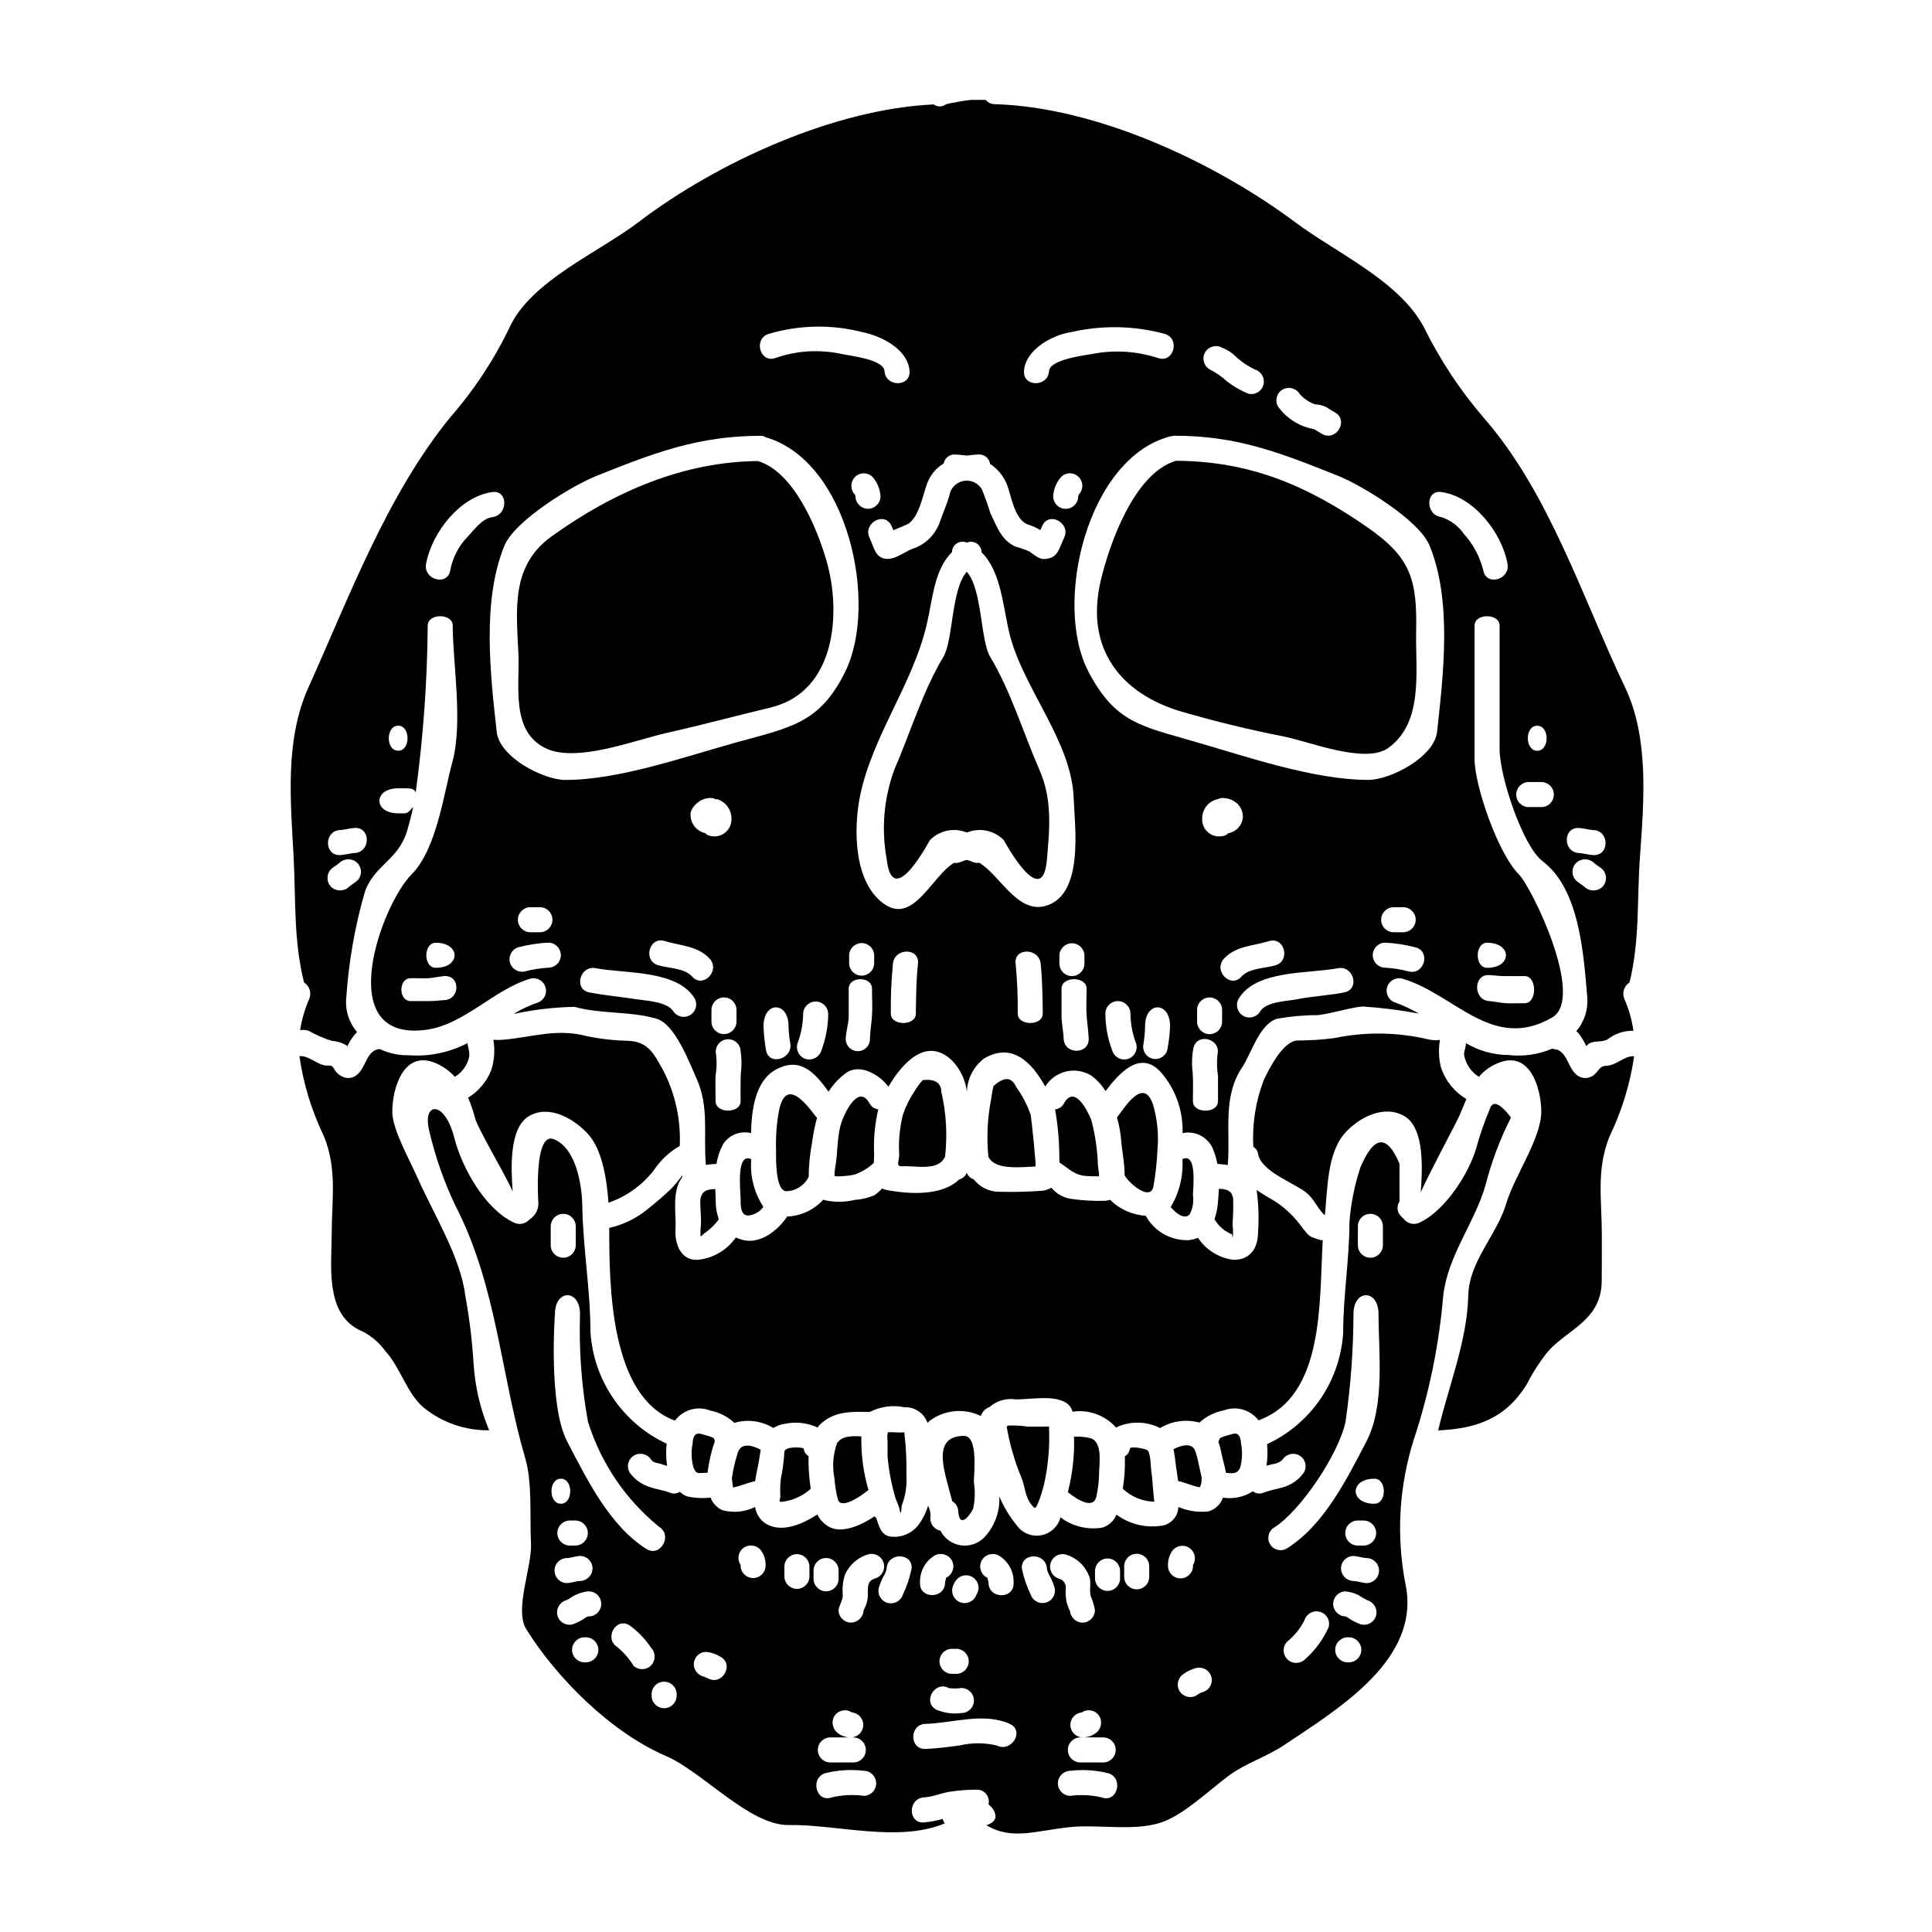 <?xml version="1.0" encoding="UTF-8"?>
<!-- Uploaded to: SVG Find, www.svgrepo.com, Generator: SVG Find Mixer Tools -->
<svg fill="#000000" width="800px" height="800px" version="1.1" viewBox="144 144 512 512" xmlns="http://www.w3.org/2000/svg">
 <g>
  <path d="m428.63 524.73c0.148 4.836-0.375 9.672-1.555 14.363-0.035 0.102-0.07 0.234-0.102 0.336 2.188 1.789 6.867 4.875 7.598 1.059 0.426-1.953 0.66-3.941 0.695-5.938 0-2.523 1.094-8.594-2.426-9.445-1.379-0.32-2.797-0.449-4.211-0.375z"/>
  <path d="m399.44 524.53c-8.984 0.066-4.91 9.98-3.086 17.32v-0.004c0.949 0.539 1.551 1.531 1.594 2.621 0.332 5.117 3.383 0.629 3.938-0.629h-0.004c0.516-2.309 0.582-4.699 0.199-7.035 0.012-2.422 1.207-12.309-2.641-12.273z"/>
  <path d="m416.32 522.07c-1.742-0.285-3.512-0.371-5.273-0.266-0.066 0.133-0.199 0.164-0.266 0.297h0.004c0.793 4.633 2.106 9.164 3.91 13.504 1.18 2.852 0.828 5.637 3.418 7.957 0.727 0.664 2.422-5.512 2.551-6.102v0.004c1.137-5.059 1.586-10.25 1.328-15.426-0.332 0.031-0.789 0.031-1.527 0.031z"/>
  <path d="m522.37 419.41c-8.16-1.902-16.637-2.004-24.844-0.293-3.234 0.406-6.492 0.617-9.75 0.629-3.746 0.195-7.477 7.477-8.855 10.48h-0.004c-2.16 5.633-3.109 11.656-2.781 17.68 0.711 0.422 1.188 1.148 1.289 1.969 0.832 4.547 9.254 7.5 12.57 10.047 2.156 1.625 2.918 3.938 4.723 5.805l0.004 0.004c0.125 0.109 0.254 0.207 0.395 0.297 0.695-6.965 0.598-16.586 5.371-21.824 3.75-4.148 10.352-7.531 15.691-4.414 5.539 3.25 4.723 14.691 4.328 20.199 2.055-4.723 9.254-18.078 10.234-20.297 0.695-1.574 1.301-3.086 1.863-4.449v0.004c-3.191-1.883-5.586-4.867-6.734-8.391-0.598-2.375-0.691-4.852-0.266-7.262-1.078 0.145-2.176 0.082-3.234-0.184z"/>
  <path d="m466.88 526.06c0.363 1.035 0.641 2.102 0.832 3.184 0.363 1.688 0.895 3.348 1.18 5.074 1.625 0.164 2.949 0.395 3.746-1.328 0.594-2.117 0.676-4.348 0.234-6.504-0.066-1.625-0.562-2.918-2.188-2.488-0.895 0.27-1.789 0.465-2.652 0.789h-0.004c-0.273 0.102-0.539 0.234-0.785 0.395-0.062 0.312-0.184 0.613-0.363 0.879z"/>
  <path d="m455 528.04c0.395 1.926 0.531 3.981 0.863 6.004 0.102 0.695 0.23 1.574 0.367 2.488 0.133 0.035 0.23 0 0.363 0.035 1.594 0.367 3.09 1.094 4.723 1.461 0.434 0.066 0.598 0.098 0.695 0.098 0.445-1.023 0.551-2.164 0.297-3.25-0.496-2.023-0.828-4.211-1.492-6.199-0.871-2.621-3.926-1.594-5.816-0.637z"/>
  <path d="m447.97 528.25c-0.832-0.395-4.414-1.062-4.547-0.336h0.004c-0.102 0.848-0.594 1.598-1.332 2.027 0.098 2.84-0.078 5.684-0.527 8.492v0.117c2.269 2.148 5.266 3.371 8.391 3.414-0.195 0-0.598-6.691-0.758-7.43-0.27-1.211-0.164-5.723-1.23-6.285z"/>
  <path d="m331.74 524.56c-0.664-0.195-1.328-0.363-1.988-0.562-1.625-0.43-2.156 0.863-2.191 2.488v-0.004c-0.438 2.156-0.359 4.387 0.234 6.504 0.695 1.363 0.789 1.461 2.363 1.363 0.469-0.035 0.93-0.035 1.363-0.066h-0.004c0.027-0.109 0.043-0.223 0.035-0.336 0.352-2.734 0.984-5.422 1.891-8.027-0.098-0.246-0.176-0.5-0.234-0.762-0.105-0.039-0.207-0.094-0.297-0.164-0.383-0.164-0.773-0.309-1.172-0.434z"/>
  <path d="m526.48 487.25c1.328-10.781 8.16-18.84 11.18-29.09v-0.004c1.59-6.234 3.856-12.273 6.766-18.012-3.019-3.938-4.941-4.644-5.672-2.09-1.406 3.328-2.59 6.75-3.543 10.234-1.969 6.734-8.191 16.453-14.859 19.637h0.004c-1.312 0.719-2.934 0.504-4.012-0.531-0.336-0.332-0.695-0.695-1.031-1.062-1.086-1.02-1.27-2.68-0.434-3.914v-10c-3.312-7.894-6.734-7.562-10.348 0.93-1.559 4.707-2.539 9.586-2.918 14.527 0 9.84-1.66 19.504-1.66 29.324-0.391 6.281-2.473 12.34-6.019 17.535-3.551 5.195-8.438 9.336-14.148 11.984 0.195 1.902 0.141 3.82-0.164 5.707 0.598-0.133 1.18-0.27 1.758-0.434 0.91-0.102 1.766-0.484 2.453-1.094 0.938-1.547 2.938-2.07 4.516-1.18 0.766 0.438 1.32 1.168 1.543 2.023 0.223 0.855 0.09 1.766-0.363 2.523-1.316 1.852-3.223 3.211-5.406 3.848-1.758 0.531-3.715 0.828-5.41 1.523-0.906 0.344-1.93 0.18-2.684-0.43-2.344 1.52-5.168 2.121-7.93 1.688-0.617 1.777-2.066 3.141-3.879 3.652-2.699 0.297-5.43-0.109-7.926-1.18-0.098 2.258-1.617 4.203-3.785 4.844-4.422 0.883-9.012-0.141-12.637-2.82-0.66 1.66-2.039 2.93-3.746 3.449-3.91 0.656-7.922-0.328-11.082-2.723-0.648 2.457-2.664 4.309-5.164 4.75-2.5 0.445-5.027-0.605-6.477-2.691-1.887-2.309-3.43-4.879-4.578-7.629 0.227 4.066-1.254 8.047-4.082 10.98-1.641 1.613-3.953 2.352-6.227 1.984-2.273-0.367-4.234-1.793-5.281-3.844-1.832-0.387-3.004-2.184-2.621-4.012-0.027-0.914-0.254-1.809-0.664-2.625-0.484 1.633-1.223 3.18-2.188 4.578-1.715 2.644-4.812 4.043-7.926 3.582-2.32-0.395-2.988-2.852-3.617-4.941v0.004c-0.172-0.113-0.324-0.246-0.465-0.395-3.648 2.453-8.82 4.723-12.273 2.652-1.23-0.766-2.231-1.855-2.887-3.148-4.051 2.621-9.285 4.875-13.5 2.523-1.617-0.984-2.711-2.637-2.988-4.512-2.703 1.34-5.809 1.633-8.719 0.828-1.422-0.668-2.527-1.855-3.086-3.32-2.082 0.242-4.191 0.129-6.234-0.328-0.719-0.258-1.363-0.676-1.891-1.227-0.73 0.504-1.664 0.617-2.492 0.297-1.887-0.758-3.981-0.93-5.902-1.691-1.977-0.695-3.691-1.98-4.914-3.684-0.449-0.758-0.574-1.664-0.355-2.516 0.223-0.855 0.777-1.582 1.535-2.027 1.586-0.895 3.598-0.371 4.547 1.18 0.66 0.898 2.086 0.832 2.984 1.227 0.395 0.164 0.832 0.23 1.227 0.367-0.328-1.941-0.371-3.918-0.129-5.871-5.723-2.672-10.617-6.836-14.172-12.055-3.559-5.219-5.641-11.297-6.031-17.602 0-10.945-1.969-22.191-2.156-33.168-0.062-5.309-1.461-15.426-7.562-17.883-5.305-2.09-4.113 16.453-4.113 16.453 0.227 1.863-0.621 3.695-2.188 4.723-0.129 0.102-0.254 0.215-0.367 0.332-1.078 1.035-2.703 1.25-4.016 0.531-7.66-3.648-13.699-14.594-15.684-22.434-2.59-10.152-8.629-9.488-6.606-1.691v-0.004c1.578 6.773 3.879 13.359 6.867 19.637 11.047 21.359 11.91 44.281 18.578 67.137 1.895 6.566 1.125 15.621 1.492 22.434 0.301 6.203-4.449 17.48-1.297 22.656 8.031 12.988 22.523 27.43 36.957 33.633 9.781 4.18 22.223 18.477 32.605 18.344 12.801-0.195 29.023 4.723 41.395-0.43-0.27-0.344-0.453-0.75-0.531-1.18-1.641 0.461-3.312 0.77-5.008 0.93-4.281 0.27-4.246-6.367 0-6.633 2.363-0.133 4.644-1.18 6.961-1.527 2.348-0.355 4.715-0.535 7.086-0.531 0.969-0.004 1.883 0.434 2.484 1.191 0.602 0.758 0.824 1.75 0.598 2.691 0.125 0.137 0.254 0.27 0.395 0.391 0.824 0.684 1.348 1.66 1.461 2.727 0 0.992-0.699 1.891-2.426 2.418 6.637 4.016 12.84 1.527 21.961 0.531 7.731-0.863 18.043 1.332 25.246-1.574 5.637-2.25 12.039-8.359 16.98-12.039 4.512-3.344 9.84-4.941 14.594-8.059 14.691-9.84 36.605-22.922 32.238-42.988v-0.004c-2.418-12.648-1.656-25.699 2.223-37.977 4.117-12.43 6.746-25.297 7.84-38.34zm-228.77 4.973c-0.301 9.547 0.398 19.094 2.09 28.492 3.41 10.969 9.98 20.684 18.891 27.926 3.648 2.258 0.301 8.129-3.348 5.871-9.785-6.137-15.824-18.5-21.062-28.559-5.012-9.621-3.219-33.73-3.219-33.73 0.012-6.637 6.648-6.637 6.648 0zm-1.125 61.363h-1.68c-1.785-0.062-3.203-1.527-3.203-3.316 0-1.789 1.418-3.254 3.203-3.316h1.66c1.789 0.059 3.211 1.52 3.215 3.309 0.004 1.789-1.41 3.258-3.199 3.324zm-6.637-84.586c0-1.832 1.484-3.316 3.316-3.316s3.316 1.484 3.316 3.316v4.996c0 1.832-1.484 3.316-3.316 3.316s-3.316-1.484-3.316-3.316zm2.684 66.871c3.316 0 3.316 6.637 0 6.637-3.32 0-3.316-6.633 0-6.633zm1.758 21.031c1.094-0.098 2.191-0.496 3.316-0.562h0.004c1.828 0.004 3.309 1.484 3.316 3.316-0.027 1.82-1.496 3.289-3.316 3.316-1.125 0.066-2.188 0.465-3.316 0.562h-0.004c-0.898 0.031-1.773-0.305-2.418-0.93-0.648-0.625-1.012-1.484-1.012-2.387 0-0.898 0.363-1.762 1.012-2.387 0.645-0.625 1.52-0.961 2.418-0.93zm4.977 27.629-0.562 0.004c-1.789-0.062-3.203-1.527-3.203-3.316s1.414-3.254 3.203-3.316h0.562c1.785 0.062 3.203 1.527 3.203 3.316s-1.418 3.254-3.203 3.316zm0.531-12.176c-0.434 0.031-1.094 0.629-1.492 0.863v0.004c-0.824 0.488-1.691 0.898-2.59 1.227-1.758 0.496-3.582-0.527-4.078-2.285-0.465-1.766 0.562-3.578 2.32-4.082 0.832-0.332 1.574-0.996 2.363-1.363h-0.004c1.09-0.539 2.273-0.875 3.484-0.992 0.898-0.031 1.773 0.305 2.418 0.93 0.648 0.629 1.016 1.488 1.016 2.387 0 0.902-0.367 1.762-1.016 2.387-0.645 0.625-1.52 0.961-2.418 0.93zm11.941 12.988v0.004c-1.152-1.844-2.598-3.492-4.277-4.875-3.586-2.289-0.27-8.062 3.312-5.707 2.223 1.621 4.141 3.617 5.672 5.902 1.246 1.312 1.246 3.371 0 4.68-1.293 1.309-3.402 1.324-4.715 0.035zm11.477 8.027v0.004c0 1.832-1.484 3.316-3.316 3.316s-3.32-1.484-3.32-3.316v-0.395c0-1.832 1.488-3.316 3.32-3.316s3.316 1.484 3.316 3.316zm8.289-4.609c-0.297-0.133-1.461-0.465-0.43-0.367v0.004c-1.812-0.039-3.273-1.5-3.316-3.316 0.008-1.832 1.488-3.312 3.316-3.32 1.332 0.141 2.613 0.586 3.75 1.297 3.781 2.039 0.43 7.777-3.32 5.723zm8.66-29.688v0.004c0.004-0.234-0.008-0.469-0.035-0.699 0 0.062-0.023 0.121-0.062 0.168-0.453-0.758-0.582-1.668-0.359-2.519 0.219-0.855 0.777-1.582 1.539-2.023 1.586-0.895 3.594-0.371 4.543 1.18 0.723 1.16 1.074 2.516 1 3.883-0.098 1.75-1.543 3.125-3.301 3.133-1.754 0.008-3.211-1.355-3.324-3.106zm27.594 2.391c1.148-2.731 3.484-4.785 6.34-5.574 1.746-0.426 3.512 0.617 3.988 2.348 0.477 1.734-0.512 3.531-2.231 4.059-1.969 0.594-1.969 1.859-1.969 3.711 0.062 1.008-0.062 2.023-0.363 2.988-0.203 0.605-0.461 1.195-0.766 1.758-0.078 1.785-1.527 3.207-3.312 3.25-1.832-0.004-3.316-1.484-3.32-3.316 0.164-1.262 1.125-2.656 1.125-3.848-0.18-1.805-0.008-3.621 0.508-5.359zm-1.621 41.957c-1.531-0.961-2.047-2.953-1.18-4.539 0.93-1.582 2.965-2.109 4.547-1.184 0 0.035 0.031 0.066 0.031 0.102v0.004c1.754 0.094 3.133 1.543 3.141 3.301 0.008 1.758-1.355 3.215-3.109 3.328h0.469c1.832 0 3.316 1.488 3.316 3.32 0 1.832-1.484 3.316-3.316 3.316h-6.086c-1.832 0-3.316-1.484-3.316-3.316 0-1.832 1.484-3.32 3.316-3.32h5.512c-1.188 0.031-2.352-0.316-3.324-0.996zm-7.731-41.559c-0.059 1.785-1.527 3.203-3.316 3.203-1.785 0-3.254-1.418-3.316-3.203v-2.785c0.062-1.789 1.531-3.207 3.316-3.207 1.789 0 3.258 1.418 3.316 3.207zm1.094-1.656c0-1.832 1.488-3.32 3.32-3.32s3.316 1.488 3.316 3.32v2.188c0 1.832-1.484 3.316-3.316 3.316s-3.32-1.484-3.32-3.316zm13.27 59.703v-0.004c-2.844-0.371-5.734-0.223-8.523 0.434-4.012 1.43-5.738-4.977-1.758-6.398h-0.004c3.359-0.852 6.844-1.078 10.285-0.668 1.836 0 3.324 1.488 3.324 3.324 0 1.836-1.488 3.324-3.324 3.324zm10.383-53.301v-0.004c-0.539 1.691-2.32 2.648-4.027 2.18-1.711-0.473-2.742-2.211-2.34-3.938 0.316-1.102 0.75-2.168 1.289-3.18 0.391-0.621 0.66-1.309 0.789-2.027 0.227-4.242 6.863-4.277 6.633 0-0.492 2.414-1.281 4.758-2.344 6.981zm20.965-9.172c0.941-1.539 2.934-2.059 4.512-1.18 2.535 1.535 4.027 4.336 3.879 7.297 0.133 4.281-6.504 4.246-6.637 0 0-0.098-0.062-0.43-0.062-0.496-0.059-0.293-0.137-0.578-0.23-0.859-0.133-0.332 0.098-0.031-0.27-0.199v-0.004c-0.762-0.445-1.316-1.176-1.539-2.031-0.227-0.855-0.102-1.762 0.348-2.527zm-1.859 5.008c1.125 1.113 1.293 2.875 0.395 4.18-0.586 1.668-2.375 2.578-4.07 2.074-1.691-0.504-2.688-2.25-2.266-3.961 0.211-0.863 0.648-1.652 1.262-2.293 0.621-0.621 1.461-0.973 2.34-0.973 0.879 0 1.719 0.348 2.34 0.969zm-6.898 28.926c1.102 0.137 2.219 0.125 3.316-0.035 1.832 0 3.32 1.484 3.32 3.316 0 1.836-1.488 3.32-3.32 3.32-2.258 0.309-4.559 0-6.652-0.902-3.762-2.023-0.391-7.75 3.336-5.703zm0.832-10.414h1.227c1.785 0.062 3.203 1.527 3.203 3.316 0 1.789-1.418 3.254-3.203 3.316h-1.23c-0.879 0-1.723-0.352-2.344-0.973-0.621-0.621-0.973-1.465-0.973-2.348 0-1.832 1.484-3.316 3.316-3.316zm-4.644-24.715h-0.004c1.59-0.883 3.586-0.363 4.543 1.18 0.926 1.582 0.398 3.613-1.18 4.543-0.098 0.035-0.129 0.066-0.199 0.066-0.195 0.332 0-0.164-0.164 0.5-0.031 0.031-0.098 0.496-0.164 0.66l-0.004 0.004c-0.027 0.105-0.039 0.219-0.031 0.328-0.133 4.246-6.766 4.281-6.633 0-0.141-2.938 1.328-5.723 3.832-7.266zm16.652 50.383c-3.254-0.82-6.656-0.844-9.922-0.07-3.055 0.395-6.074 0.832-9.156 0.93-4.277 0.129-4.246-6.504 0-6.637 7.262-0.195 15.52-3.148 22.434 0.031 3.871 1.801 0.488 7.504-3.356 5.762zm17.91-50.719-0.004-0.004c3.07 0.824 5.523 3.129 6.539 6.137 0.492 1.656-0.203 3.648 0.395 5.207 0.484 1.105 0.832 2.266 1.027 3.453-0.008 1.828-1.488 3.312-3.32 3.316-1.805-0.051-3.254-1.508-3.297-3.312 0.102 0.832-0.594-1.129-0.562-1.129-0.168-0.379-0.293-0.773-0.367-1.18-0.195-1.062-0.262-2.141-0.195-3.219 0.23-1.34-0.656-2.625-1.992-2.883-1.613-0.605-2.5-2.344-2.035-4.008 0.461-1.66 2.113-2.691 3.809-2.379zm10.152 48.527-0.004-0.004c1.832 0 3.316 1.488 3.316 3.32s-1.484 3.316-3.316 3.316h-6.055c-1.832 0-3.316-1.484-3.316-3.316s1.484-3.32 3.316-3.32h0.461c-1.754-0.113-3.117-1.574-3.106-3.332 0.008-1.758 1.387-3.203 3.141-3.297 0-0.035 0.035-0.066 0.035-0.102v-0.004c1.582-0.926 3.613-0.398 4.543 1.184 0.871 1.586 0.352 3.578-1.18 4.539-0.973 0.68-2.137 1.027-3.32 0.996zm-19.203-37.812-0.004-0.004c-1.07-2.215-1.863-4.555-2.363-6.965-0.23-4.277 6.398-4.242 6.637 0 0.125 0.719 0.395 1.41 0.789 2.027 0.531 1.016 0.965 2.078 1.293 3.18 0.348 1.703-0.68 3.383-2.356 3.848-1.672 0.465-3.422-0.449-4-2.086zm18.895 53.734-0.008-0.004c-2.781-0.656-5.656-0.805-8.492-0.434-1.789-0.059-3.203-1.527-3.203-3.316 0-1.785 1.414-3.254 3.203-3.316 3.438-0.41 6.922-0.184 10.281 0.668 3.965 1.43 2.238 7.832-1.809 6.402zm4.773-57.945-0.004-0.004c-0.062 1.785-1.531 3.203-3.316 3.203-1.789 0-3.254-1.418-3.316-3.203v-2.188c0.062-1.789 1.527-3.203 3.316-3.203 1.785 0 3.254 1.414 3.316 3.203zm7.731-0.531-0.004-0.004c0 1.832-1.488 3.316-3.32 3.316s-3.316-1.484-3.316-3.316v-2.785c0-1.836 1.484-3.32 3.316-3.32s3.32 1.484 3.32 3.32zm4.977-2.785-0.008-0.004c-0.074-1.367 0.273-2.719 0.992-3.883 0.957-1.52 2.941-2.004 4.492-1.102 1.547 0.902 2.102 2.871 1.25 4.453-0.043-0.047-0.066-0.105-0.066-0.168-0.027 0.23-0.039 0.465-0.035 0.699-0.059 1.785-1.527 3.203-3.312 3.203-1.789 0.004-3.258-1.414-3.32-3.199zm9.188 33.34-0.008-0.008c-0.621 0.211-1.207 0.523-1.723 0.93-1.578 0.84-3.539 0.281-4.438-1.27-0.895-1.547-0.398-3.527 1.117-4.473 0.977-0.723 2.082-1.25 3.258-1.555 1.754-0.473 3.562 0.543 4.074 2.285 0.246 0.848 0.141 1.762-0.297 2.527-0.434 0.77-1.16 1.332-2.012 1.559zm41.133-123.43-0.008-0.008c0-1.832 1.484-3.316 3.316-3.316 1.832 0 3.316 1.484 3.316 3.316v5c0 1.832-1.484 3.316-3.316 3.316-1.832 0-3.316-1.484-3.316-3.316zm-22.152 79.777c6.93-4.328 17.25-19.734 18.895-28.125l-0.004-0.004c1.355-9.414 2.055-18.914 2.09-28.426 0-6.637 6.633-6.637 6.633 0 0 9.949 1.789 24.18-3.215 33.797-5.242 10.051-11.281 22.227-21.098 28.34-1.543 0.914-3.531 0.402-4.441-1.141-0.914-1.543-0.402-3.531 1.141-4.441zm22.125-1.824h1.656c1.785 0.062 3.203 1.527 3.203 3.316 0 1.789-1.418 3.254-3.203 3.316h-1.656c-1.836 0-3.32-1.484-3.32-3.316 0-1.836 1.484-3.32 3.32-3.32zm-7.731 28.262c-1.441 3.246-3.566 6.144-6.234 8.488-1.293 1.305-3.398 1.316-4.703 0.023-1.301-1.289-1.312-3.394-0.023-4.699 1.887-1.535 3.434-3.441 4.543-5.606 0.516-1.742 2.324-2.758 4.078-2.289 0.852 0.227 1.578 0.785 2.019 1.551 0.438 0.766 0.555 1.676 0.32 2.527zm5.512 9.32h-0.57c-1.785-0.062-3.203-1.527-3.203-3.316 0-1.789 1.418-3.254 3.203-3.316h0.566c1.77 0.086 3.156 1.543 3.156 3.312s-1.387 3.231-3.156 3.316zm7.062-12.371h-0.004c-0.238 0.844-0.801 1.559-1.566 1.988-0.762 0.43-1.668 0.535-2.512 0.297-0.898-0.324-1.766-0.738-2.586-1.227-0.395-0.23-1.094-0.832-1.496-0.863-1.785-0.059-3.203-1.527-3.203-3.316 0-1.785 1.418-3.254 3.203-3.316 1.215 0.098 2.398 0.438 3.484 0.992 0.762 0.496 1.551 0.949 2.359 1.363 1.754 0.504 2.785 2.316 2.316 4.078zm-2.652-8.629c-1.125-0.098-2.188-0.496-3.312-0.562h-0.008c-1.82-0.027-3.289-1.496-3.316-3.316 0.008-1.832 1.488-3.312 3.316-3.316 1.125 0.066 2.219 0.465 3.312 0.562h0.004c0.898-0.031 1.773 0.305 2.418 0.93 0.648 0.625 1.016 1.488 1.016 2.387 0 0.902-0.367 1.762-1.016 2.387-0.645 0.625-1.52 0.961-2.418 0.93zm2.223-21.027c-6.633 0-6.633-6.637 0-6.637 3.316 0 3.316 6.633-0.004 6.633z"/>
  <path d="m343.81 536.58c0.102-0.035 0.199 0 0.301-0.035 0.199-1.359 0.469-2.652 0.699-3.746 0.332-1.574 0.527-3.117 0.789-4.609-2.363-1.258-5.512-2.055-6.207 1.258h-0.004c-0.648 2.035-1.125 4.125-1.422 6.238 0 0.527 0.27 2.219 0.301 2.551 0.23-0.129 1.258-0.301 1.461-0.395 1.367-0.406 2.691-0.938 4.082-1.262z"/>
  <path d="m351.31 541.98c2.801-0.336 5.43-1.527 7.527-3.414-0.031-0.336-0.062-0.699-0.129-1.062-0.344-2.523-0.488-5.066-0.434-7.613-0.719-0.426-1.195-1.164-1.293-1.992-0.102-0.395-5.078-0.695-5.117 0.867-0.125 2.363-0.434 4.715-0.926 7.027-0.184 1.504-0.23 3.019-0.145 4.527 0 1.461-0.711 1.73 0.516 1.66z"/>
  <path d="m381.36 541.18c0.398 0.844 0.734 1.723 0.992 2.621 0.301 1.66 0.5 1.395 0.598-0.789h0.004c0.977-2.453 1.406-5.09 1.258-7.731 0.086-3.91-0.102-7.82-0.562-11.703-1.461 0.164-2.953-0.102-4.375-0.035-0.012 0.312-0.059 0.625-0.137 0.93 0.133 1.828 0.062 3.617 0.062 5.441v-0.004c0.34 3.82 1.062 7.594 2.16 11.27z"/>
  <path d="m365.8 526.52c-1.051 2.969-1.281 6.168-0.66 9.254 0.129 1.918 0.438 3.816 0.926 5.672 0.898 2.684 6.434-1.18 7.797-2.391v0.004c0.094-0.062 0.195-0.117 0.301-0.168-1.359-4.617-2-9.418-1.895-14.23-2.457-0.164-5.238-0.129-6.469 1.859z"/>
  <path d="m324.82 455.93c0-0.164-0.031-0.301-0.031-0.43-0.934 1.297-1.953 2.523-3.055 3.68-2.055 1.926-4.113 3.68-6.297 5.406v0.004c-2.91 2.356-6.328 4-9.98 4.809 0 15.09 0.129 44.781 17.414 51.082h-0.004c2.141-2.879 5.938-3.981 9.285-2.688 2.422 0.469 4.664 1.609 6.473 3.285 3.473-1.035 7.223-0.543 10.312 1.359 0.957-0.598 2.031-0.984 3.148-1.133 2.898-0.59 5.906-0.242 8.594 0.996 0.211-0.32 0.457-0.621 0.73-0.891 3.809-3.516 8.223-3.316 13.098-3.219v-0.004c2.82-1.449 6.051-1.895 9.156-1.258 2.734-0.117 5.227 1.566 6.137 4.148 0.23-0.199 0.434-0.434 0.695-0.633 3.914-2.859 9.086-3.316 13.438-1.191 0.363-1.109 1.223-1.992 2.324-2.387 1.859-1.637 4.348-2.379 6.801-2.023 3.883 0.098 9.816-1.227 13.336 0.832 0.91 0.543 1.578 1.422 1.852 2.449 4.18-0.633 8.406 0.84 11.281 3.938 0.047 0.094 0.102 0.184 0.164 0.266 3.043-1.469 6.535-1.719 9.754-0.695 0.688 0.203 1.344 0.48 1.969 0.828 3.137-1.895 6.91-2.418 10.445-1.457 1.793-1.648 4.012-2.766 6.406-3.219 3.324-1.277 7.094-0.211 9.254 2.621 17.613-6.367 16.055-31.676 17.02-47.699-0.102-0.062-0.164-0.062-0.27-0.129 0.531 0.43-2.422-0.629-2.621-0.73-0.992-0.395-1.855-1.723-2.519-2.488v-0.004c-1.934-2.727-4.352-5.078-7.133-6.934-1.527-0.898-3.285-1.891-4.977-3.051l0.004 0.004c0.52 3.758 0.641 7.559 0.363 11.344-0.031 4.211-2.223 7.328-6.734 7.129v-0.004c-3.75-0.543-7.09-2.66-9.18-5.82-0.766 0.32-1.57 0.531-2.394 0.629-4.742 0.207-9.184-2.305-11.453-6.473-3.559-0.203-6.918-1.699-9.445-4.211-0.434 0.129-0.875 0.215-1.324 0.262-2.961 0.086-5.926-0.082-8.859-0.496-2.106-0.27-4.031-1.34-5.375-2.984-0.652 0.391-1.375 0.656-2.125 0.789-3.906 0.297-7.824 0.398-11.738 0.297-2.637-0.008-5.121-1.23-6.731-3.316-0.848-0.258-1.52-0.895-1.828-1.723-0.328 0.879-1.074 1.535-1.988 1.754-4.613 4.512-13.469 3.938-19.375 2.785h0.004c-0.375-0.062-0.738-0.199-1.062-0.391-0.629 0.703-1.344 1.328-2.125 1.855-1.629 0.676-3.356 1.074-5.113 1.184-2.59 0.629-5.289 0.664-7.894 0.102-0.168-0.035-0.305-0.133-0.469-0.164v-0.004c-2.457 2.727-5.914 4.34-9.582 4.477-2.488 3.812-7.363 7.598-12.145 6.106-0.496-0.156-0.98-0.344-1.453-0.562-2.34 3.398-6.074 5.574-10.184 5.934-4.414 0.199-6.008-4.277-5.805-7.894 0.23-4.144-0.789-8.59 0.895-12.504h-0.004c0.242-0.551 0.551-1.07 0.922-1.543z"/>
  <path d="m470.79 461.74c-0.23-2.32-1.891-2.652-3.777-2.688-0.066 1.43-0.168 2.856-0.301 4.18-0.129 1.312-0.418 2.606-0.863 3.848 1.047 1.848 2.699 3.277 4.676 4.047 0.102 0.898 0.199 1.027 0.23 0.332 0.031-0.496 0-0.996 0-1.461h0.004c-0.082-0.691-0.117-1.391-0.102-2.09 0.16-2.051 0.203-4.109 0.133-6.168z"/>
  <path d="m565.79 429.27c-1.32 0.715-2.945 0.516-4.047-0.5-2.363-1.926-2.457-6.5-5.973-6.766-0.145-0.016-0.289-0.051-0.43-0.098-3.613 1.551-7.566 2.133-11.477 1.691-4.004-0.016-7.934-1.102-11.379-3.148 0 0.164-0.031 0.367-0.031 0.531-0.23 1.492-0.531 1.656-0.434 2.684 0.441 2.371 1.859 4.445 3.914 5.707 1.32-1.574 3.008-2.805 4.91-3.578 8.66-3.781 11.609 6.766 11.609 12.805 0 7.129-7.168 17.113-9.289 24.379-2.457 8.266-9.816 15.223-10.051 24.281-0.297 12.172-5.207 24.008-7.992 35.816 10.02-0.465 17.949-3.051 23.586-12.406h-0.004c1.574-3.039 3.441-5.914 5.574-8.59 5.309-5.871 14.066-8.227 14.195-18.48 0.031-4.144 0.031-8.266 0.031-12.371 0-9.32-1.523-17.383 2.09-26.172l0.004 0.004c3.211-6.676 5.394-13.801 6.469-21.129-2.684-0.199-4.578 2.453-7.477 2.519-1.941 0.035-2.074 1.992-3.801 2.82z"/>
  <path d="m342.42 466.12c1.559-0.184 2.965-1.016 3.879-2.289-2.449-3.738-3.578-8.184-3.219-12.637-4.012-1.824-2.856 7.992-2.816 10.316 0.035 1.461-0.199 4.801 2.156 4.609z"/>
  <path d="m267.29 487.25c-1.227-10.051-8.492-21.762-12.637-31.113-1.969-4.547-6.691-12.742-6.691-17.547 0-6.039 2.953-16.586 11.605-12.805 1.891 0.832 3.586 2.051 4.977 3.578 2.019-1.211 3.418-3.227 3.848-5.539-0.012-0.965-0.16-1.926-0.434-2.852-0.031-0.164-0.031-0.367-0.062-0.531h-0.035c-4.762 2.5-10.125 3.613-15.488 3.215-2.672 0.059-5.316-0.512-7.731-1.656-3.519 0.27-3.613 4.84-5.973 6.766-1.102 1.016-2.727 1.215-4.043 0.5-0.953-0.469-1.723-1.238-2.195-2.191-0.562-1.059-1.523-0.527-2.519-0.762-2.363-0.562-4.18-2.586-6.566-2.422h0.004c1.055 7.344 3.238 14.48 6.465 21.164 3.617 8.789 2.09 16.852 2.09 26.172 0 7.797-1.789 20.332 6.93 25.043h0.004c2.93 1.215 5.457 3.223 7.301 5.805 3.977 4.328 5.539 10.879 9.98 14.828 4.922 4.059 11.133 6.234 17.512 6.137-2.336-5.582-3.727-11.516-4.117-17.555-0.375-6.117-1.117-12.207-2.223-18.234z"/>
  <path d="m268.05 434.9c0.781 1.805 1.414 3.668 1.895 5.574 0.629 2.457 7.762 14.461 9.918 19.238-0.395-5.609-1.094-16.75 4.328-19.938 5.34-3.117 11.938 0.664 15.688 4.809 3.648 4.016 4.941 11.777 5.371 18.145l0.004 0.004c4.793-1.656 8.992-4.676 12.09-8.691 1.742-2.617 4.07-4.797 6.797-6.367 0.324-6.984-1.207-13.926-4.438-20.125-2.422-4.176-3.715-7.477-9.285-7.727-3.644-0.078-7.277-0.488-10.852-1.227-8.266-2.156-14.395 0.301-22.434 0.961v-0.004c-0.797 0.07-1.594 0.07-2.391 0 0.473 2.695 0.281 5.461-0.562 8.062-1.199 3.027-3.352 5.586-6.129 7.285z"/>
  <path d="m352.47 459.68c2.5-0.094 4.746-1.559 5.836-3.812 0.031-3.106 0.34-6.203 0.93-9.254 0.273-2.164 0.703-4.305 1.293-6.406-0.18-0.137-0.336-0.305-0.465-0.496-2.918-3.883-7.894-9.883-9.621-1.395l0.004 0.004c-0.629 3.371-0.891 6.805-0.789 10.234 0.023 1.824-0.336 11.227 2.812 11.125z"/>
  <path d="m329.65 471.46c0.035 0.5 0.496-0.301 1.262-0.789h0.004c1.375-0.98 2.582-2.176 3.582-3.539-0.547-1.535-0.828-3.148-0.832-4.777-0.031-1.062-0.066-2.156-0.098-3.25-2.363 0.062-3.984 0.527-3.984 3.582 0 1.969 0.27 3.938 0.168 5.902h0.004c-0.117 0.953-0.152 1.914-0.105 2.871z"/>
  <path d="m449.69 458.32c0.57-3.238 0.922-6.504 1.062-9.785 0.344-4.023-0.074-8.074-1.23-11.945-2.453-6.965-7.086 0.332-9.188 3.117h0.004c-0.102 0.133-0.211 0.254-0.332 0.367 0.602 2.137 0.992 4.324 1.16 6.535 0.164 2.422 0.926 5.836 0.863 8.855 1.328 2.356 6.961 7 7.66 2.856z"/>
  <path d="m457.36 451.17c0.266 4.461-0.82 8.902-3.121 12.734 1.43 1.625 3.684 3.481 5.078 1.859h-0.004c0.793-1.555 1.082-3.316 0.828-5.043 0.035-2.266 1.129-11.32-2.781-9.551z"/>
  <path d="m394.34 450.73c0.031-0.031 0.098-0.066 0.098-0.098 0.668-5.754 0.344-11.578-0.961-17.219-0.07-2.488-1.695-3.516-4.945-3.184-0.824 0.922-1.555 1.922-2.191 2.984-1.309 1.941-2.344 4.051-3.082 6.269-0.852 3.449-1.176 7.004-0.961 10.547 0 1.758-1.062 3.148 0.926 3.055 3.449-0.234 9.254 1.359 11.117-2.356z"/>
  <path d="m418.41 453.13c0.266-0.031-1.129-13.203-1.258-13.633-0.906-2.676-2.215-5.199-3.883-7.477-1.227-2.688-3.219-2.719-6.008-0.164-0.266 1.18-0.465 2.363-0.629 3.582v-0.004c-0.965 5.004-1.199 10.121-0.695 15.191 0.031 0.066 0.102 0.102 0.133 0.133 1.727 3.41 8.883 2.519 12.34 2.371z"/>
  <path d="m432.14 455.67c1 0.031 2.059 0.098 3.09 0.066v0.004c-0.004-0.191 0.004-0.383 0.031-0.57-0.102-0.789-0.195-1.625-0.301-2.422v0.004c-0.133-4.047-0.723-8.062-1.758-11.973-1.027-2.555-4.477-9.387-7.231-4.379v-0.004c-0.465 0.902-1.355 1.5-2.363 1.594 0.781 4.402 1.16 8.867 1.129 13.336 0.035 0.266 0.035 0.531 0.066 0.789 2.562 1.602 3.856 3.383 7.336 3.555z"/>
  <path d="m375.56 452.19c0.031-0.762 0.098-1.492 0.098-2.156l0.004-0.004c-0.211-4.043 0.16-8.098 1.094-12.039-0.992-0.109-1.867-0.707-2.324-1.594-3.082-5.57-7.066 3.352-7.727 6.008-0.863 3.449-0.695 6.863-1.262 10.348-0.184 0.949-0.281 1.914-0.297 2.883 0.191 0.027 0.379 0.059 0.562 0.105 1.559 0.016 3.113-0.129 4.641-0.434 1.941-0.656 3.719-1.719 5.211-3.117z"/>
  <path d="m406.41 318.08c-2.621-4.375-2.059-17.879-6.203-22.555-4.148 4.676-3.582 18.176-6.203 22.555-5.473 9.09-8.758 20.133-12.988 29.855-2.797 7.602-3.496 15.816-2.019 23.781 1.527 13.898 11.246-4.91 11.477-5.117 2.555-2.566 6.402-3.344 9.75-1.969 3.352-1.375 7.199-0.598 9.754 1.969 0.098 0.102 10.316 19.285 11.477 5.117 0.695-8.191 1.492-15.742-2.027-23.781-4.258-9.73-7.539-20.75-13.016-29.855z"/>
  <path d="m574.68 326.21c-11.277-23.652-20.074-51.582-37.445-71.449l-0.004-0.004c-6.285-7.312-11.621-15.395-15.887-24.043-6.473-12.242-23.156-19.637-34.164-27.867-21.297-15.855-52.477-30.449-79.547-31.242-0.934 0-1.82-0.414-2.418-1.133h-3.785c-1.547 0.148-3.09 0.391-4.609 0.734-0.746 0.07-1.48 0.223-2.191 0.465-0.941 0.715-2.242 0.715-3.184 0-26.566 1.227-57.547 15.457-78.211 31.176-10.582 8.062-28.562 15.625-34.164 27.867-4.18 8.699-9.527 16.793-15.891 24.047-16.688 20.562-26.605 47.367-37.453 71.449-6.266 13.898-4.723 29.953-3.914 44.914 0.598 11.84-0.035 21.922 2.754 33.23h0.004c1.48 0.934 2.059 2.809 1.359 4.414-1.152 2.625-1.953 5.391-2.391 8.227 0.754-0.117 1.527-0.059 2.254 0.168 1.953 1.117 4.023 2.019 6.172 2.684 1.469 0.078 2.891 0.547 4.113 1.363 0.629-1.379 1.488-2.637 2.543-3.719-2.176-2.535-3.207-5.859-2.848-9.184 0.633-9.414 2.266-18.734 4.875-27.801 2.418-7.262 8.984-8.488 11.277-16.453 0.566-2.023 1.094-3.844 1.574-6.234-0.531 0.531-1.258 1.723-2.219 1.723h-1.758c-6.637 0-6.637-6.633 0-6.633h1.758c1.492 0 2.453 0.031 2.887 1.094l-0.004 0.004c2.004-14.656 3.066-29.426 3.184-44.219 0-3.312 6.633-3.312 6.633 0 0 9.949 2.785 25.773-0.129 36.258-2.258 8.289-4.148 23.02-10.781 29.684-7.961 7.926-21.164 44.113 3.449 41.23 10.383-1.18 18.344-10.812 28.125-13.629 1.734-0.395 3.469 0.645 3.941 2.359 0.473 1.715-0.488 3.492-2.18 4.039-2.203 0.762-4.316 1.762-6.297 2.984 5.305-1.152 10.707-1.785 16.137-1.887 7.195 1.969 14.793 1.094 21.754 3.148 4.945 1.457 8.727 11.742 10.582 15.824 3.453 7.66 1.758 15.023 2.488 22.918 0.934-0.156 1.875-0.242 2.82-0.27 0.277-1.859 0.887-3.656 1.789-5.305 1.605-2.414 4.555-3.555 7.367-2.856 0.098-6.203 1.125-13.832 6.535-16.82 6.566-3.582 10.445 0.93 13.996 5.84v0.004c1.227-1.965 2.832-3.668 4.723-5.012 3.648-2.519 8.758 0.5 11.148 3.684 3.613-6.203 10.086-13.434 16.852-6.934h-0.004c2.168 2.246 3.547 5.133 3.938 8.227 0.133-3.449 1.797-6.66 4.543-8.758 7.531-4.445 12.773 1.18 16.219 7.43 1.238-2.008 3.223-3.441 5.519-3.984 2.297-0.543 4.715-0.145 6.719 1.102 1.496 1.109 2.769 2.496 3.75 4.082 3.68-4.875 9.156-10.879 14.531-5.144 3.973 4.477 6.07 10.305 5.871 16.285 3.141-0.672 6.344 0.836 7.828 3.684 0.652 1.43 1.121 2.934 1.395 4.477 0.922 0.039 1.844 0.137 2.754 0.301 0.789-8.758-1.492-17.977 3.812-25.871 2.391-3.582 4.578-11.508 9.254-12.902 3.594-0.641 7.234-0.961 10.883-0.965 4.012-0.496 7.793-1.859 11.742-2.285v-0.004c5.031 0.328 10.039 0.961 14.992 1.891-1.973-1.133-4.035-2.098-6.168-2.887-1.73-0.484-2.754-2.269-2.305-4.008 0.453-1.742 2.211-2.805 3.961-2.391 13.898 3.981 23.914 19.535 39.805 10.312 8.855-5.141-5.406-34.496-8.824-37.91-5.641-5.672-11.742-23.684-11.742-30.551l0.004-35.391c0-3.312 6.633-3.312 6.633 0v32.84c0 6.965 6.039 25.539 11.414 29.621 9.816 7.426 10.844 24.711 11.809 35.957l-0.004-0.004c0.297 3.301-0.754 6.578-2.914 9.09 0.23 0.148 0.441 0.328 0.629 0.531 0.793 1.055 1.469 2.188 2.023 3.387 0.23-0.199 0.395-0.395 0.531-0.5 1.527-1.125 3.746-0.332 5.242-1.359 1.934-1.465 4.309-2.238 6.734-2.188-0.41-2.894-1.215-5.719-2.394-8.395-0.695-1.605-0.117-3.481 1.363-4.414 2.754-11.375 1.926-21.391 2.754-33.23 1.055-14.602 2.481-31.48-3.918-44.914zm-336.01 51.168c-0.695 0.598-1.527 1.062-2.188 1.656h-0.004c-1.324 1.25-3.398 1.25-4.723 0-1.285-1.312-1.285-3.41 0-4.723 0.695-0.598 1.527-1.062 2.223-1.656 1.309-1.25 3.367-1.25 4.676 0 0.641 0.621 1 1.473 1.004 2.363 0 0.891-0.355 1.746-0.992 2.371zm-0.66-7.328c-1.094 0.066-2.621 0.496-3.883 0.562-4.277 0.164-4.277-6.469 0-6.637 1.289-0.066 2.551-0.496 3.883-0.562 4.273-0.223 4.238 6.414-0.004 6.648zm11.508-27.098c-3.316 0-3.316-6.637 0-6.637 3.316-0.004 3.312 6.644-0.004 6.644zm9.969 50.891c6.633 0 6.633 6.637 0 6.637-3.34 0-3.34-6.637 0-6.637zm2.289 15.191c-1.297 0.066-2.559 0.266-3.848 0.266h-5.078c-3.312 0-3.312-6.07 0-6.07s3.285 0.066 4.723 0c1.297-0.066 2.891-0.465 4.184-0.562 4.277-0.234 4.242 6.137 0 6.387zm276.34-15.191c6.633 0 6.633 6.637 0 6.637-3.336 0-3.336-6.637-0.02-6.637zm0.562 8.559c1.289 0.066 2.586 0.27 3.848 0.27h5.539c3.316 0 3.316 7.195 0 7.195s-3.516 0.066-4.977 0c-1.297-0.062-3.121-0.496-4.414-0.562-4.293-0.25-4.293-7.137-0.016-6.906zm12.707-66.074c3.312 0 3.312 6.637 0 6.637-3.316-0.004-3.34-6.641-0.02-6.641zm-67.492-89.098c1.586-0.891 3.594-0.371 4.547 1.18 1.102 1.266 2.519 2.215 4.109 2.758 1.062 0.027 2.109 0.297 3.059 0.785 0.691 0.48 1.41 0.926 2.152 1.332 3.746 2.055 0.395 7.793-3.348 5.738-0.727-0.395-1.461-0.867-2.188-1.297h-0.004c-3.828-0.676-7.242-2.816-9.52-5.969-0.914-1.582-0.383-3.602 1.191-4.527zm-20.523-9.883c0.945-1.562 2.961-2.086 4.543-1.184 1.484 0.586 2.82 1.492 3.914 2.656 1.414 1.23 2.988 2.269 4.68 3.086 1.75 0.508 2.777 2.316 2.32 4.078-0.488 1.766-2.309 2.805-4.078 2.324-1.953-0.809-3.793-1.867-5.473-3.148-1.418-1.305-3.008-2.414-4.723-3.285-1.566-0.934-2.094-2.949-1.184-4.527zm-35.625-5.305v-0.004c8.246-1.922 16.844-1.762 25.012 0.465 4.047 1.328 2.285 7.727-1.789 6.398l-0.004 0.004c-5.668-1.871-11.723-2.246-17.582-1.094-2.121 0.367-11.211 1.492-11.375 4.543-0.27 4.246-6.898 4.281-6.637 0 0.324-5.57 7.328-9.551 12.367-10.316zm2.121 43.051c-0.059 0.137-0.102 0.285-0.129 0.434 0 1.832-1.484 3.316-3.316 3.316s-3.32-1.484-3.32-3.316c0.105-1.895 0.844-3.695 2.09-5.117 0.617-0.629 1.461-0.984 2.34-0.984s1.723 0.355 2.336 0.984c1.281 1.297 1.281 3.387-0.008 4.684zm-40.234-2.781 0.004-0.004c0.785-2.289 2.359-4.231 4.441-5.473 0.262-1.457 1.574-2.488 3.051-2.391 1.023 0.047 2.043 0.145 3.055 0.301 1.035-0.152 2.074-0.254 3.117-0.301 1.523-0.117 2.875 0.973 3.086 2.488 2.375 1.562 4.109 3.93 4.871 6.668 0.898 2.953 2.09 8.691 5.445 9.484 1.051 0.363 2.059 0.828 3.016 1.395 0.168-0.465 0.367-0.863 0.531-1.227 1.895-3.844 7.629-0.496 5.738 3.316-1.359 2.719-1.523 5.406-5.176 5.574-1.574 0.066-2.852-1.227-4.047-2.023-1.184-0.508-2.402-0.93-3.644-1.262-3.848-1.758-4.945-5.406-6.691-8.922-0.637-2.125-1.379-4.219-2.223-6.269-1.004-1.703-2.973-2.586-4.91-2.207-1.938 0.383-3.426 1.945-3.711 3.898-0.664 2.254-1.574 4.328-2.363 6.535-1.02 3.312-3.477 5.992-6.688 7.297-2.586 0.727-4.84 3.019-7.527 2.918-3.121-0.129-3.453-3.312-4.547-5.539-1.891-3.812 3.812-7.164 5.738-3.316 0.199 0.367 0.367 0.832 0.562 1.262 1.656-0.695 3.887-1.625 4.113-1.793 2.762-2.156 3.625-7.227 4.754-10.414zm-15.609 6.527c-1.816-0.027-3.289-1.496-3.316-3.312-0.031-0.148-0.074-0.293-0.133-0.434-1.277-1.297-1.277-3.379 0-4.676 0.613-0.629 1.457-0.984 2.34-0.984 0.879 0 1.723 0.355 2.34 0.984 1.246 1.422 1.98 3.227 2.086 5.117-0.023 1.82-1.496 3.289-3.316 3.305zm-26.371-46.336c8.129-2.426 16.766-2.586 24.98-0.465 5.043 1.027 12.039 4.578 12.406 10.312 0.27 4.281-6.367 4.246-6.633 0-0.199-3.148-9.293-4.078-11.379-4.543v0.004c-5.859-1.285-11.961-0.906-17.613 1.094-4.035 1.324-5.797-5.074-1.762-6.402zm-79.66 53.668c-2.434 2.469-4.062 5.613-4.676 9.023-0.789 4.215-7.168 2.422-6.402-1.758 1.461-8.16 8.922-17.879 17.582-19.039 4.211-0.562 4.176 6.106 0 6.637-2.727 0.359-4.812 3.348-6.504 5.137zm21.426 114.27h0.004c-2.141 0.117-4.266 0.453-6.34 0.996-1.73 0.395-3.469-0.645-3.938-2.356-0.473-1.715 0.488-3.496 2.18-4.043 2.648-0.691 5.363-1.102 8.098-1.227 1.785 0.059 3.203 1.527 3.203 3.316 0 1.785-1.418 3.254-3.203 3.312zm-4.977-16.02h2.758c1.789 0.062 3.203 1.531 3.203 3.316 0 1.789-1.414 3.258-3.203 3.316h-2.754c-1.789-0.059-3.203-1.527-3.203-3.316 0-1.785 1.414-3.254 3.203-3.316zm38.047 27.664c-1.574-2.652-7.199-2.856-9.84-3.281-4.176-0.664-8.391-0.996-12.535-1.828-4.144-0.832-2.422-7.231 1.758-6.398 7.562 1.492 21.758 0.332 26.301 8.16h0.004c0.746 1.547 0.18 3.414-1.305 4.285-1.48 0.875-3.387 0.469-4.379-0.938zm4.945-9.285c-2.059-2.32-6.273-2.156-9.055-3.019-4.078-1.262-2.32-7.664 1.758-6.402 4.082 1.258 8.887 1.262 11.973 4.723 2.82 3.203-1.855 7.914-4.676 4.699zm6.766-46.973c2.285 0.789 3.773 2.992 3.648 5.41-0.027 1.379-0.684 2.668-1.785 3.5-1.098 0.836-2.519 1.121-3.856 0.777-0.508-0.098-0.969-0.352-1.324-0.73-2.211-0.492-3.805-2.414-3.883-4.68-0.164-1.656 1.492-3.312 2.816-4.043l0.004 0.004c0.762-0.387 1.602-0.59 2.457-0.602 0.434 0.031 0.832 0.098 1.258 0.164-0.531 0.102-0.297 0.168 0.664 0.199zm-1.656 59.012v-3.316c0.062-1.789 1.527-3.203 3.316-3.203 1.789 0 3.254 1.414 3.316 3.203v3.316c-0.062 1.789-1.527 3.207-3.316 3.207-1.789 0-3.254-1.418-3.316-3.207zm7.793 13.465c-0.133 2.523-0.066 7.531-0.066 7.531 0 3.316-6.633 3.316-6.633 0 0-3.316-0.102-4.512 0-6.766 0.309-1.852 0.352-3.738 0.129-5.606-0.402-1.727 0.633-3.465 2.34-3.938 1.711-0.473 3.488 0.488 4.031 2.18 0.398 2.176 0.465 4.402 0.199 6.598zm6.691-5.836c-0.383-2.16-0.613-4.344-0.691-6.535 0-6.637 6.633-6.637 6.633 0 0.035 1.469 0.176 2.934 0.426 4.379 0.973 4.144-5.43 6.336-6.359 2.156zm14.66-0.133c-0.5 1.758-2.312 2.789-4.078 2.32-1.758-0.496-2.781-2.32-2.289-4.082 0.973-2.543 1.488-5.234 1.527-7.957 0.062-1.785 1.527-3.203 3.316-3.203 1.789 0 3.254 1.418 3.316 3.203-0.008 3.32-0.613 6.613-1.785 9.719zm-22.18-81.695c-13.863 3.812-31.281 10.047-45.656 10.047-5.934 0-17.48-6.07-18.211-12.703-1.707-15.289-3.953-34.809 2.039-49.371 2.816-6.797 18.242-16.055 24.344-18.477 15.391-6.168 27.098-10.648 43.691-10.648v0.004c0.402-0.008 0.801 0.121 1.125 0.363 21.996 6.297 29.988 44.184 21.164 62.125-6.703 13.648-14.445 14.777-28.496 18.66zm35.559 72.777c-0.133 1.785-0.465 4.078-0.527 5.836h-0.004c0.031 0.867-0.293 1.711-0.895 2.336-0.605 0.625-1.438 0.98-2.305 0.98-0.871 0-1.703-0.355-2.305-0.98-0.605-0.625-0.93-1.469-0.898-2.336 0.066-2.023 0.789-4.051 0.789-6.074l-0.004-7.195c0-3.316 6.172-3.316 6.172 0 0 3.32 0.176 5.172-0.027 7.434zm0.598-14.066v-0.004c-0.062 1.789-1.531 3.207-3.316 3.207-1.789 0-3.258-1.418-3.316-3.207v-2.219c0.059-1.785 1.527-3.203 3.316-3.203 1.785 0 3.254 1.418 3.316 3.203zm11.043 13.27c0 3.316-6.633 3.316-6.633 0v-0.004c-0.055-4.43 0.133-8.859 0.562-13.27 0.465-4.211 7.086-4.242 6.637 0-0.531 4.414-0.566 13.27-0.566 13.27zm27 0v-0.004c0.055-4.43-0.133-8.859-0.562-13.27-0.5-4.242 6.172-4.211 6.633 0 0.531 4.414 0.562 13.27 0.562 13.27 0 3.316-6.633 3.316-6.633 0zm7.297-28.527c-7.43 2.059-12.203-8.422-17.48-11.441v-0.004c-0.656 0.09-1.324-0.012-1.922-0.301-0.457-0.211-0.934-0.367-1.426-0.465-0.48 0.105-0.945 0.262-1.395 0.465-0.59 0.305-1.266 0.41-1.922 0.301-5.805 3.387-10.629 16.086-18.242 11.113-8.426-5.512-8.527-20.133-6.637-29.125 3.348-15.824 13.965-29.453 17.617-45.176 1.574-6.691 1.969-14.562 6.691-19.141l-0.004-0.008c0.012-0.938 0.492-1.805 1.281-2.312 0.785-0.508 1.777-0.582 2.633-0.207 0.871-0.371 1.871-0.281 2.66 0.238 0.793 0.52 1.273 1.402 1.277 2.348 5.273 5.176 5.672 14.73 7.477 21.891 3.684 14.363 16.391 28.23 16.926 43.258 0.258 7.477 2.848 25.711-7.535 28.562zm3.746 13.039 0.004-0.004c0.086-1.77 1.543-3.16 3.316-3.16 1.773 0 3.231 1.391 3.316 3.16v2.219c0 1.832-1.484 3.32-3.316 3.32-1.832 0-3.316-1.488-3.316-3.32zm1.129 22.125c-0.066-2.023-0.562-4.051-0.562-6.074l0.004-7.199c0-3.316 6.633-3.316 6.633 0 0 3.316-0.164 5.172 0.031 7.43 0.133 1.785 0.469 4.078 0.531 5.836 0.133 4.281-6.5 4.281-6.633 0.004zm16.926 5.402v-0.004c-1.762 0.465-3.574-0.566-4.074-2.32-1.176-3.106-1.781-6.398-1.793-9.719 0-1.832 1.484-3.316 3.32-3.316 1.832 0 3.316 1.484 3.316 3.316 0.035 2.723 0.551 5.414 1.523 7.957 0.238 0.848 0.129 1.754-0.305 2.519-0.43 0.766-1.152 1.328-2 1.562zm10.582-2.586 0.004-0.004c-0.375 1.762-2.106 2.879-3.867 2.504-1.758-0.375-2.879-2.106-2.5-3.863 0.254-1.582 0.398-3.176 0.43-4.777 0-6.637 6.633-6.637 6.633 0-0.09 2.062-0.324 4.113-0.707 6.137zm13.383 13.777c0 3.316-6.637 3.316-6.637 0s0.102-5.008-0.062-7.531l0.004-0.004c-0.285-2.195-0.219-4.422 0.195-6.598 0.996-4.18 7.394-2.422 6.367 1.758h0.004c-0.203 1.867-0.16 3.75 0.133 5.606 0.039 2.242 0.008 6.738 0.008 6.738zm1.094-20.996 0.004-0.004c-0.062 1.789-1.527 3.207-3.316 3.207s-3.254-1.418-3.316-3.207v-3.316c0.062-1.789 1.527-3.203 3.316-3.203s3.254 1.414 3.316 3.203zm-0.594-59.277h0.004c0.41-0.105 0.84-0.129 1.258-0.07 0.855 0.074 1.68 0.332 2.418 0.766 1.535 0.855 2.469 2.492 2.426 4.246-0.148 2.141-1.738 3.906-3.852 4.277-0.355 0.375-0.82 0.633-1.324 0.73-1.383 0.355-2.848 0.031-3.953-0.863-1.109-0.898-1.723-2.269-1.66-3.691-0.055-2.66 1.902-4.93 4.543-5.273-0.379-0.066-0.348-0.098 0.152-0.133zm1.023 42.555c3.086-3.481 7.871-3.449 11.977-4.723s5.836 5.141 1.754 6.402c-2.816 0.863-7 0.695-9.055 3.019-2.809 3.184-7.484-1.527-4.664-4.711zm31.977 8.855c-4.144 0.832-8.387 0.996-12.535 1.828-2.656 0.531-8.227 0.562-9.816 3.281-0.949 1.516-2.934 2.004-4.477 1.098-1.547-0.906-2.09-2.879-1.23-4.445 4.543-7.828 18.738-6.668 26.305-8.16 4.188-0.844 5.949 5.523 1.766 6.387zm17.027-5.551c-2.062-0.547-4.172-0.879-6.301-0.996-1.785-0.059-3.203-1.527-3.203-3.312 0-1.789 1.418-3.258 3.203-3.316 2.734 0.125 5.445 0.535 8.09 1.227 4.148 1.027 2.394 7.426-1.789 6.398zm-4.082-17.016h2.754c1.789 0.062 3.203 1.531 3.203 3.316 0 1.789-1.414 3.258-3.203 3.316h-2.754c-1.789-0.062-3.203-1.527-3.203-3.316s1.418-3.254 3.207-3.316zm11.609-46.445c-0.727 6.633-12.309 12.703-18.242 12.703-14.234 0-31.945-6.07-45.656-10.047-14.367-4.215-21.332-4.945-28.496-18.676-9.418-17.98-0.332-56.754 21.859-62.359 0.164-0.035 0.266 0 0.395-0.035 0.129-0.035 0.305-0.098 0.5-0.098 16.648 0 28.062 4.481 43.453 10.648 6.106 2.422 21.426 11.68 24.215 18.477 5.988 14.586 3.668 34.105 1.977 49.398zm12.273-42.793v0.004c-0.898-3.617-2.676-6.957-5.172-9.723-1.457-2.102-3.566-3.66-6.004-4.445-4.18-0.531-4.215-7.199 0-6.637 8.66 1.18 16.137 10.879 17.578 19.039 0.766 4.191-5.641 5.988-6.398 1.773zm15.352 62.691h-3.316l-0.004 0.004c-1.832 0-3.316-1.484-3.316-3.316 0-1.832 1.484-3.32 3.316-3.32h3.32c1.832-0.004 3.324 1.48 3.328 3.316 0 1.836-1.484 3.324-3.316 3.328zm9.949 5.539c1.328 0.066 2.586 0.496 3.883 0.562 4.277 0.168 4.277 6.801 0 6.637-1.258-0.066-2.785-0.496-3.883-0.562-4.234-0.223-4.266-6.859 0.012-6.625zm6.234 15.621v0.004c-1.324 1.254-3.398 1.254-4.723 0-0.695-0.594-1.496-1.059-2.191-1.656-0.637-0.625-0.992-1.473-0.992-2.363 0-0.887 0.355-1.738 0.992-2.359 1.309-1.25 3.367-1.25 4.68 0 0.691 0.594 1.523 1.059 2.219 1.656 1.305 1.305 1.316 3.414 0.027 4.731z"/>
  <path d="m519.29 311.44c0.301-13.867-1.426-19.68-12.703-27.551-16.086-11.215-31.316-17.68-50.918-17.777-11.117 3.215-17.746 22.289-19.973 31.812-4.211 18.043 5.375 29.984 21.531 34.695 8.918 2.586 17.879 4.773 27.031 6.566 6.691 1.328 21.594 7.398 27.668 3.019 9.422-6.809 7.16-20.312 7.363-30.766z"/>
  <path d="m344.84 266.18c-19.57 0.199-37.879 7.93-54.633 19.938-10.812 7.762-9.383 19.207-8.82 31.145 0.395 8.266-2.125 20.398 7.086 24.977 8.293 4.082 23.812-2.156 32.375-4.047 9.191-2.055 18.211-4.512 27.363-6.691 17.352-4.18 18.773-25.145 14.832-38.844-2.449-8.508-8.621-23.633-18.203-26.477z"/>
 </g>
</svg>